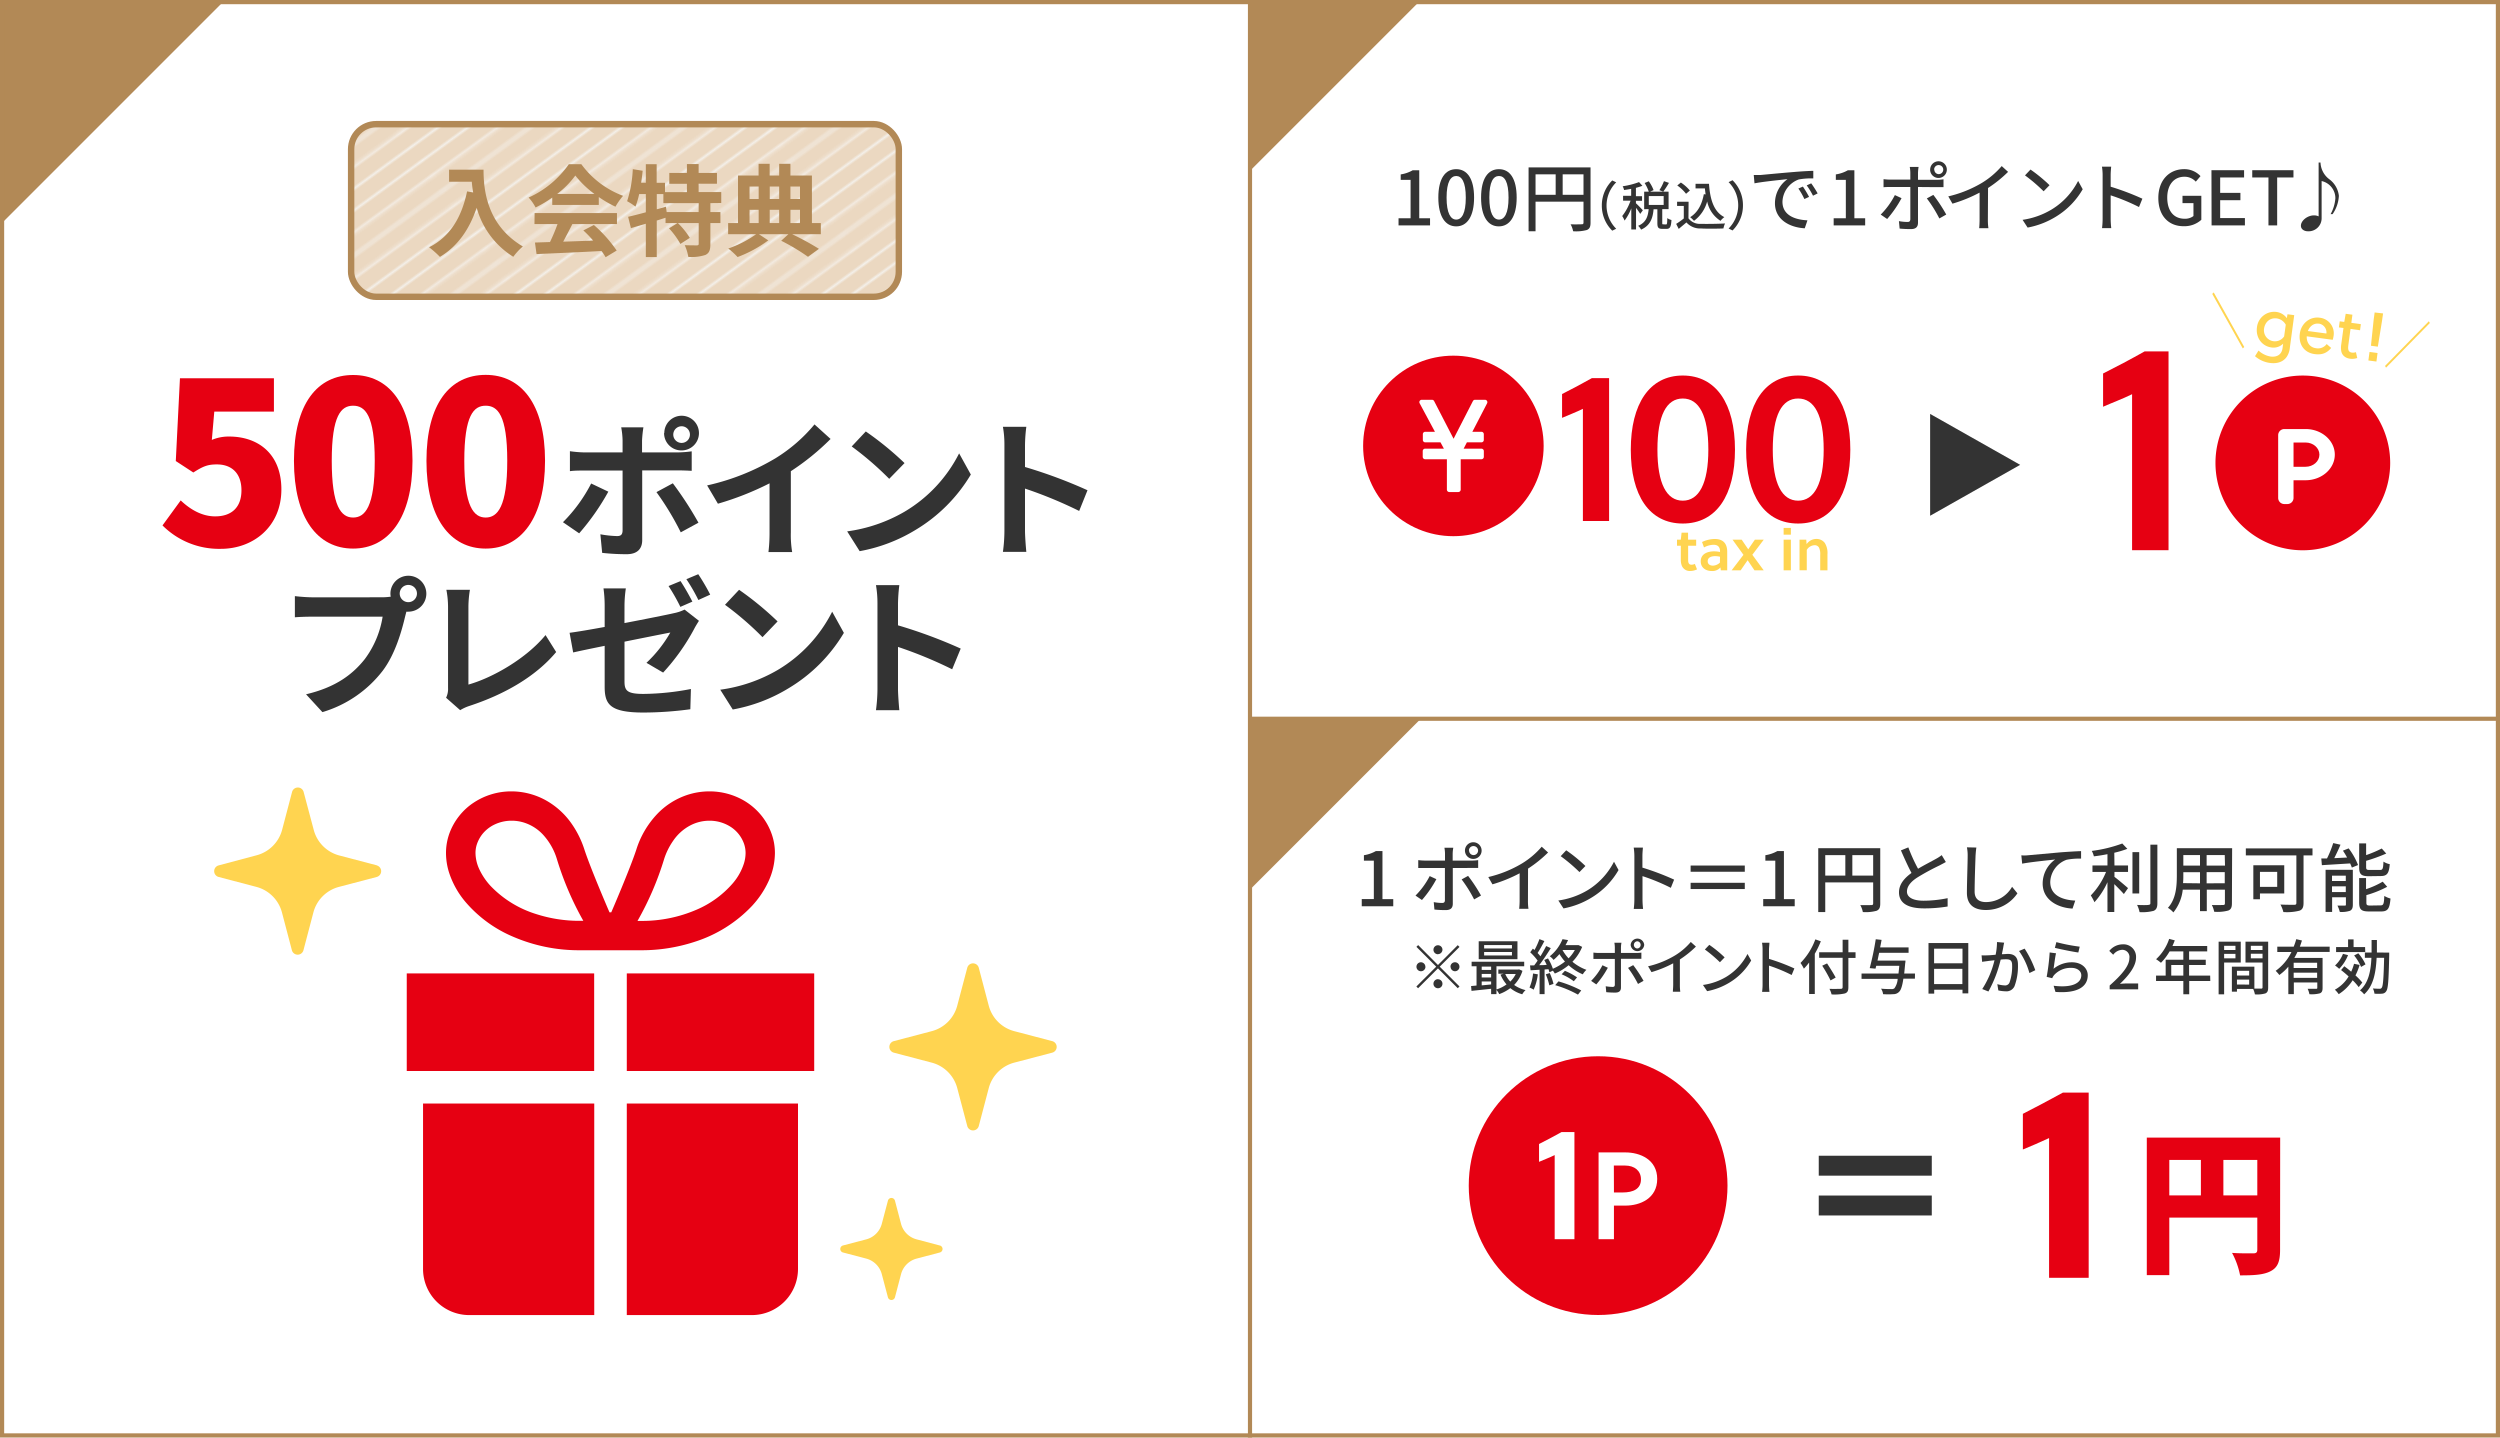 <svg xmlns="http://www.w3.org/2000/svg" xmlns:xlink="http://www.w3.org/1999/xlink" width="600" height="345" viewBox="0 0 600 345"><defs><style>.cls-1,.cls-12,.cls-2,.cls-9{fill:none;}.cls-2{stroke:#f7f8f8;stroke-width:0.72px;}.cls-3{fill:#e60012;}.cls-14,.cls-4{fill:#fff;}.cls-5{fill:#ffd450;}.cls-6{fill:#333;}.cls-7{isolation:isolate;}.cls-8{fill:#b28956;}.cls-12,.cls-9{stroke:#b28956;stroke-miterlimit:10;}.cls-10{fill:#ebd8c1;}.cls-11{fill:url(#_10_lpi_10_);}.cls-12{stroke-width:1.54px;}.cls-13{clip-path:url(#clip-path);}.cls-14{opacity:0.57;mix-blend-mode:overlay;}</style><pattern id="_10_lpi_10_" data-name="10 lpi 10 %" width="72" height="72" patternTransform="matrix(0.81, -0.59, 0.35, 0.49, -8.76, 8.87)" patternUnits="userSpaceOnUse" viewBox="0 0 72 72"><rect class="cls-1" width="72" height="72"/><line class="cls-2" x1="71.75" y1="68.4" x2="144.25" y2="68.4"/><line class="cls-2" x1="71.75" y1="54" x2="144.25" y2="54"/><line class="cls-2" x1="71.75" y1="39.6" x2="144.25" y2="39.6"/><line class="cls-2" x1="71.75" y1="25.2" x2="144.25" y2="25.2"/><line class="cls-2" x1="71.75" y1="10.8" x2="144.25" y2="10.8"/><line class="cls-2" x1="71.75" y1="61.2" x2="144.25" y2="61.2"/><line class="cls-2" x1="71.75" y1="46.8" x2="144.25" y2="46.8"/><line class="cls-2" x1="71.75" y1="32.4" x2="144.25" y2="32.4"/><line class="cls-2" x1="71.75" y1="18" x2="144.25" y2="18"/><line class="cls-2" x1="71.75" y1="3.6" x2="144.25" y2="3.6"/><line class="cls-2" x1="-0.25" y1="68.4" x2="72.25" y2="68.4"/><line class="cls-2" x1="-0.25" y1="54" x2="72.25" y2="54"/><line class="cls-2" x1="-0.25" y1="39.6" x2="72.25" y2="39.6"/><line class="cls-2" x1="-0.25" y1="25.2" x2="72.25" y2="25.2"/><line class="cls-2" x1="-0.25" y1="10.8" x2="72.25" y2="10.8"/><line class="cls-2" x1="-0.25" y1="61.2" x2="72.25" y2="61.2"/><line class="cls-2" x1="-0.25" y1="46.8" x2="72.25" y2="46.8"/><line class="cls-2" x1="-0.25" y1="32.4" x2="72.25" y2="32.4"/><line class="cls-2" x1="-0.25" y1="18" x2="72.25" y2="18"/><line class="cls-2" x1="-0.25" y1="3.6" x2="72.25" y2="3.6"/><line class="cls-2" x1="-72.25" y1="68.4" x2="0.25" y2="68.4"/><line class="cls-2" x1="-72.25" y1="54" x2="0.25" y2="54"/><line class="cls-2" x1="-72.25" y1="39.6" x2="0.25" y2="39.6"/><line class="cls-2" x1="-72.25" y1="25.2" x2="0.25" y2="25.2"/><line class="cls-2" x1="-72.25" y1="10.8" x2="0.25" y2="10.8"/><line class="cls-2" x1="-72.25" y1="61.2" x2="0.25" y2="61.2"/><line class="cls-2" x1="-72.25" y1="46.8" x2="0.25" y2="46.8"/><line class="cls-2" x1="-72.25" y1="32.4" x2="0.25" y2="32.4"/><line class="cls-2" x1="-72.25" y1="18" x2="0.25" y2="18"/><line class="cls-2" x1="-72.25" y1="3.6" x2="0.25" y2="3.6"/></pattern><clipPath id="clip-path"><rect class="cls-1" y="390" width="460" height="220"/></clipPath><symbol id="新規シンボル" data-name="新規シンボル" viewBox="0 0 46.17 46.17"><path class="cls-5" d="M44.94,21.49,34.48,18.74a9.9,9.9,0,0,1-7-7L24.68,1.23a1.65,1.65,0,0,0-3.19,0L18.74,11.69a9.9,9.9,0,0,1-7,7L1.23,21.49a1.65,1.65,0,0,0,0,3.19l10.46,2.75a9.9,9.9,0,0,1,7,7l2.75,10.46a1.65,1.65,0,0,0,3.19,0l2.75-10.46a9.9,9.9,0,0,1,7-7l10.46-2.75a1.65,1.65,0,0,0,0-3.19Z"/></symbol><symbol id="_100" data-name="\100" viewBox="0 0 201.6 89.11"><path class="cls-3" d="M90.94,68.4V22c-2.67,1.33-6.22,2.67-8.62,3.73V15.87C86.05,14,90.58,11.6,94.67,9.29h7.11V68.4Z"/><path class="cls-3" d="M153.87,38.89c0,18.93-7.73,30.57-21.6,30.57s-21.51-11.64-21.51-30.57,7.73-30.67,21.51-30.67S153.87,19.87,153.87,38.89Zm-32.09,0C121.78,53,125.6,60,132.27,60s10.58-7,10.58-21.15S139,17.73,132.27,17.73,121.78,24.67,121.78,38.89Z"/><path class="cls-3" d="M201.6,38.89c0,18.93-7.73,30.57-21.6,30.57s-21.51-11.64-21.51-30.57S166.23,8.22,180,8.22,201.6,19.87,201.6,38.89Zm-32.09,0C169.51,53,173.34,60,180,60s10.58-7,10.58-21.15S186.76,17.73,180,17.73,169.51,24.67,169.51,38.89Z"/><circle class="cls-3" cx="37.35" cy="37.35" r="37.35"/><path class="cls-4" d="M35.66,56.43a1,1,0,0,1-.71-.3,1,1,0,0,1-.29-.71l0-12.56h-9a1,1,0,0,1-1-1V39.48a1,1,0,0,1,1-1h7.76l-1.41-2.61H25.71a1,1,0,0,1-1-1V32.49a1,1,0,0,1,1-1h4L23.4,19.73a1,1,0,0,1,0-1,1,1,0,0,1,.86-.48h4.23a1,1,0,0,1,.89.54l8.05,15.59,8-15.59a1,1,0,0,1,.89-.54h4.09a1,1,0,0,1,.89,1.46L45.2,31.49h3.74a1,1,0,0,1,1,1v2.38a1,1,0,0,1-1,1h-6l-1.35,2.61h7.36a1,1,0,0,1,1,1v2.38a1,1,0,0,1-1,1H40.38l0,12.56a1,1,0,0,1-.29.71,1,1,0,0,1-.71.3Z"/><path class="cls-5" d="M134.49,78.64v5.25c0,.37,0,.67,0,1.06.1,1,.44,1.55,1.38,1.55a2.9,2.9,0,0,0,1.4-.34l.89,2.26a6,6,0,0,1-2.76.67,3.53,3.53,0,0,1-3.62-2.42,6.87,6.87,0,0,1-.32-2.34V78.64h-1.58V76.13h1.58l.32-2.9h2.68v2.9h3.35v2.51Z"/><path class="cls-5" d="M148,88.82l-.15-1.19a4.38,4.38,0,0,1-3.6,1.48c-2.36,0-4.55-1.3-4.55-4,0-3.16,2.9-4.14,5.59-4.14a11.46,11.46,0,0,1,2.39.27V81c0-1.72-.77-2.75-2.71-2.75a8.87,8.87,0,0,0-3.92,1.1l-.81-2.24a12.46,12.46,0,0,1,5.27-1.25c3.59,0,5.15,2,5.15,5.32v7.66Zm-.32-5.62a9,9,0,0,0-2-.25c-1.4,0-3.1.45-3.1,2.1,0,1.28,1,1.84,2.17,1.84a4.41,4.41,0,0,0,2.88-1.25Z"/><path class="cls-5" d="M161.05,82.39l4.7,6.43h-3.82l-2.83-4.19-2.88,4.19h-3.74l4.9-6.41-4.53-6.28h3.79l2.71,4,2.76-4h3.67Z"/><path class="cls-5" d="M174,74.06V71.28h3v2.78Zm0,14.76V76.13h3V88.82Z"/><path class="cls-5" d="M183.36,76.13l.15,1.87a4.87,4.87,0,0,1,4-2.16,4.26,4.26,0,0,1,3.5,1.62,7.78,7.78,0,0,1,1.13,4.76v6.6h-3V82.44a6.27,6.27,0,0,0-.49-3,2,2,0,0,0-1.92-1,3.9,3.9,0,0,0-3.15,1.94v8.43h-3V76.13Z"/></symbol><symbol id="_1P-get" data-name="1P-get" viewBox="0 0 186.73 147.34"><path class="cls-3" d="M115.71,85.77h-6.88V99.63h6.88c4.36,0,7.91-3.11,7.91-6.93S120.07,85.77,115.71,85.77Z"/><path class="cls-3" d="M114.15,47.51a49.92,49.92,0,1,0,49.91,49.91A49.92,49.92,0,0,0,114.15,47.51Zm1.56,59.82h-6.88v10.09a3.51,3.51,0,0,1-3.51,3.51h-1.76a3.51,3.51,0,0,1-3.51-3.51V81.58a3.51,3.51,0,0,1,3.51-3.51h12.15c9.21,0,16.7,6.57,16.7,14.63S124.92,107.33,115.71,107.33Z"/><path class="cls-3" d="M16.57,147.31V58.16c-5.13,2.56-12,5.12-16.57,7.17v-19c7.17-3.58,15.88-8.19,23.74-12.63H37.4V147.31Z"/><path class="cls-5" d="M79.83,32,62.38.85,63.22,0,80.66,31.17Z"/><path class="cls-5" d="M96.3,31.47c-5.61-.75-9.15-5.7-8.37-11.51a9.92,9.92,0,0,1,11.17-8.8A8.76,8.76,0,0,1,105,14.71l.38-2.23,3.84.51-2.52,18.8a11.17,11.17,0,0,1-1.8,5.08c-2.21,3.09-5.84,3.93-9.53,3.43a16.11,16.11,0,0,1-8.55-3.86l2-3.21a13.46,13.46,0,0,0,6.9,3.41c3.25.43,6.29-.8,6.83-4.8l.34-2.55A7.82,7.82,0,0,1,96.3,31.47Zm8.09-13a7,7,0,0,0-5.11-3.61C95,14.32,92.48,17.34,92,20.6a6.3,6.3,0,0,0,11.46,4.53Z"/><path class="cls-5" d="M121.58,31.87a6.13,6.13,0,0,0,6.19-2.37l2.57,2.22c-2.47,3-5.34,4.08-9.42,3.53-6.24-.83-9.28-5.83-8.5-11.68s5.72-9.86,11.29-9.12a9,9,0,0,1,8,10.46,13.91,13.91,0,0,1-.49,2.17l-14.84-2C116.21,28.39,118,31.39,121.58,31.87Zm1.76-14c-3.07-.41-5.24,1.5-6.32,4.19l10.6,1.42A5.08,5.08,0,0,0,123.34,17.84Z"/><path class="cls-5" d="M141.39,20.86l-1.16,8.63c-.07.51-.13,1-.17,1.58-.13,1.9.35,3.08,2.11,3.32a5.06,5.06,0,0,0,2.31-.25l.75,3.34a8.86,8.86,0,0,1-4.08.41c-2.87-.39-4.5-2-5-4.11a11.31,11.31,0,0,1-.06-4l1.27-9.46L134.76,20l.47-3.49,2.59.35.82-4.65,3.84.52-.62,4.67,5.45.73-.47,3.49Z"/><path class="cls-5" d="M151.6,38.89l.65-4.87,4.59.62-.65,4.86Zm7.75-22.37L157,31l-3.93-.53,1.51-14.54.6-4.47L160,12Z"/><path class="cls-5" d="M186.15,16.48l.58,1L161.69,43l-.58-1Z"/></symbol><symbol id="_" data-name="▶" viewBox="0 0 44.1 50.92"><polygon class="cls-6" points="44.1 25.46 0 0 0 50.92 44.1 25.46"/></symbol><symbol id="_1P" data-name="1P" viewBox="0 0 115 115"><circle class="cls-3" cx="57.5" cy="57.5" r="57.5"/><path class="cls-4" d="M38.19,81.31V43.93c-2.15,1.07-5,2.14-6.95,3V39c3-1.5,6.66-3.44,10-5.3h5.73V81.31Z"/><path class="cls-4" d="M69.65,42.74c6.45,0,14.11,3.14,14.11,11.8s-7.6,11.84-14.11,11.84H64.53V81.31H57.7V42.74Zm-5.12,17.8h3.86c4.68,0,8.15-1.54,8.15-5.84,0-3.8-2.86-6.12-7.05-6.12h-5Z"/></symbol><symbol id="_3" data-name="＝" viewBox="0 0 36.66 18.85"><path class="cls-6" d="M36.66,0V6.28H0V0ZM0,12.57H36.66v6.28H0Z"/></symbol><symbol id="_1円" data-name="1円" viewBox="0 0 102.88 74.06"><path class="cls-3" d="M10.48,74.06V18.18C7.14,19.74,3,21.53,0,22.75V8.48C4.8,6,10.6,3,16,0H26.32V74.06Z"/><path class="cls-3" d="M102.88,62.93c0,4.59-.93,7-3.78,8.49S92.41,73.1,86.89,73.1a31.74,31.74,0,0,0-3.22-9c3.22.25,7.31.19,8.49.19s1.61-.38,1.61-1.49V50H58.57V73h-9V18h53.35ZM58.57,41.12H71.21V26.93H58.57Zm35.2,0V26.93H80.2V41.12Z"/></symbol></defs><g class="cls-7"><g id="メルマガ"><rect class="cls-4" width="300" height="345"/><rect class="cls-4" x="300" width="300" height="172.5"/><polyline class="cls-8" points="300 41 300 0 341 0"/><polyline class="cls-8" points="0 54 0 0 54 0"/><rect class="cls-4" x="300" y="172.5" width="300" height="172.5"/><polyline class="cls-8" points="300 213.5 300 172.5 341 172.5"/><path class="cls-3" d="M166.58,226.08a32.42,32.42,0,0,0,13.91-8.67,22.42,22.42,0,0,0,4-6,16.44,16.44,0,0,0,1.49-6.67,13.62,13.62,0,0,0-.75-4.5,14.93,14.93,0,0,0-2.4-4.39,15.34,15.34,0,0,0-5.63-4.41,16.51,16.51,0,0,0-6.94-1.51,17.09,17.09,0,0,0-5.31.85,17.67,17.67,0,0,0-7.25,4.61,22,22,0,0,0-5,8.57c-1.48,4.52-5.89,14.78-6,15h-.42c-.12-.26-4.54-10.52-6-15a23.23,23.23,0,0,0-3-6.14,18.48,18.48,0,0,0-6.66-5.95,17.09,17.09,0,0,0-7.88-1.94,16.32,16.32,0,0,0-9,2.67,14.78,14.78,0,0,0-3.55,3.25,15,15,0,0,0-2.41,4.39,13.87,13.87,0,0,0-.74,4.5,15.74,15.74,0,0,0,.68,4.5,20.84,20.84,0,0,0,4,7.23A30.75,30.75,0,0,0,123,224.75a39.89,39.89,0,0,0,16.21,3.31c3.43,0,7.19,0,7.32,0s3.89,0,7.33,0A40.81,40.81,0,0,0,166.58,226.08Zm-5.05-24.25a11.37,11.37,0,0,1,4.12-3.72,9.92,9.92,0,0,1,4.62-1.14,9.35,9.35,0,0,1,5.13,1.5,8,8,0,0,1,3.18,4.07,6.9,6.9,0,0,1,.36,2.2,8.67,8.67,0,0,1-.39,2.47,13.65,13.65,0,0,1-2.67,4.77,23.87,23.87,0,0,1-8.69,6.34,32.93,32.93,0,0,1-13.35,2.7H153a72.74,72.74,0,0,0,6.4-14.88A16.25,16.25,0,0,1,161.53,201.83ZM115,208.55a9.51,9.51,0,0,1-.88-3.81,6.63,6.63,0,0,1,.36-2.2h0a8.18,8.18,0,0,1,1.27-2.33,8.34,8.34,0,0,1,3.06-2.38,9.45,9.45,0,0,1,4-.86,9.81,9.81,0,0,1,3.1.5,10.59,10.59,0,0,1,4.36,2.79,15.09,15.09,0,0,1,3.37,5.87A73.4,73.4,0,0,0,140,221h-.79a33.7,33.7,0,0,1-10.55-1.63,25.59,25.59,0,0,1-10.9-6.72A15.68,15.68,0,0,1,115,208.55Z"/><polygon class="cls-3" points="150.43 233.62 150.43 257.04 195.41 257.04 195.41 256.69 195.41 249 195.41 233.62 150.43 233.62"/><polygon class="cls-3" points="97.62 249 97.62 256.69 97.62 257.04 142.6 257.04 142.6 233.62 97.62 233.62 97.62 249"/><path class="cls-3" d="M150.43,315.62h30a11.08,11.08,0,0,0,11.09-11.07v-39.7H150.43Z"/><path class="cls-3" d="M101.53,304.55a11.08,11.08,0,0,0,11.09,11.07h30V264.85H101.53Z"/><path class="cls-5" d="M252.53,249.87l-9.1-2.39a8.59,8.59,0,0,1-6.13-6.12l-2.39-9.08a1.43,1.43,0,0,0-2.77,0l-2.4,9.08a8.59,8.59,0,0,1-6.13,6.12l-9.09,2.39a1.43,1.43,0,0,0,0,2.77l9.09,2.39a8.59,8.59,0,0,1,6.13,6.12l2.4,9.08a1.43,1.43,0,0,0,2.77,0l2.39-9.08a8.59,8.59,0,0,1,6.13-6.12l9.1-2.39a1.43,1.43,0,0,0,0-2.77Z"/><use width="46.17" height="46.17" transform="translate(51.4 189) scale(0.87 0.87)" xlink:href="#新規シンボル"/><path class="cls-5" d="M225.51,298.91,220,297.45a5.24,5.24,0,0,1-3.75-3.73l-1.46-5.55a.88.88,0,0,0-.85-.66.87.87,0,0,0-.84.66l-1.47,5.55a5.25,5.25,0,0,1-3.74,3.73l-5.56,1.46a.87.87,0,0,0,0,1.69l5.56,1.46a5.24,5.24,0,0,1,3.74,3.74l1.47,5.55a.87.87,0,0,0,.84.65.88.88,0,0,0,.85-.65l1.46-5.55a5.24,5.24,0,0,1,3.75-3.74l5.55-1.46a.87.87,0,0,0,0-1.69Z"/><use width="201.6" height="89.11" transform="translate(327.15 85.36) scale(0.58 0.58)" xlink:href="#_100"/><use width="186.73" height="147.34" transform="translate(504.74 70.18) scale(0.42 0.42)" xlink:href="#_1P-get"/><use width="44.1" height="50.92" transform="translate(463.23 99.34) scale(0.49 0.48)" xlink:href="#_"/><use width="115" height="115" transform="translate(352.5 253.5) scale(0.54)" xlink:href="#_1P"/><use width="36.66" height="18.85" transform="translate(436.5 277.38) scale(0.74 0.76)" xlink:href="#_3"/><use width="102.88" height="74.06" transform="translate(485.49 262.23) scale(0.6 0.6)" xlink:href="#_1円"/><line class="cls-9" x1="300" x2="300" y2="345"/><line class="cls-9" x1="600" y1="172.5" x2="300" y2="172.5"/><rect class="cls-10" x="84.27" y="29.8" width="131.45" height="41.43" rx="6"/><rect class="cls-11" x="84.27" y="29.8" width="131.45" height="41.43" rx="6"/><rect class="cls-12" x="84.27" y="29.8" width="131.45" height="41.43" rx="6"/><path class="cls-8" d="M116.05,40.72c0,4.52.64,13.24,9.44,18.43a14.79,14.79,0,0,0-2.3,2.48,20.19,20.19,0,0,1-8.79-11.78c-1.79,5.35-4.66,9.32-8.82,11.8a23.82,23.82,0,0,0-2.6-2.31c5-2.51,7.81-7.12,9.12-13.41l1.46.26a25.33,25.33,0,0,1-.33-2.58h-5.45V40.72Z"/><path class="cls-8" d="M132.54,47.41a27.49,27.49,0,0,1-4,2.39,10.88,10.88,0,0,0-1.67-2.39,23.56,23.56,0,0,0,9.65-8h3A21.87,21.87,0,0,0,149.55,47a14.87,14.87,0,0,0-1.84,2.61,28.53,28.53,0,0,1-4-2.32v1.89H132.54Zm-4.23,3.73h19.76v2.63h-10.7c-.7,1.41-1.49,2.89-2.2,4.23,2.29-.07,4.75-.17,7.19-.26A27.25,27.25,0,0,0,140,55.3L142.53,54A32.22,32.22,0,0,1,148,60.13l-2.65,1.6a13.1,13.1,0,0,0-1-1.49c-5.61.32-11.52.55-15.58.74l-.38-2.77,3.61-.12a45.72,45.72,0,0,0,1.81-4.32h-5.54Zm14.36-4.59a23.17,23.17,0,0,1-4.59-4.42,21.35,21.35,0,0,1-4.37,4.42Z"/><path class="cls-8" d="M170.49,48.75V50.9h2.41v2.63h-2.41v5c0,1.44-.24,2.2-1.2,2.66a10.8,10.8,0,0,1-4.1.47,10.64,10.64,0,0,0-.86-2.82c1.19.05,2.48.05,2.86.05s.5-.09.5-.4V53.53h-5a19.07,19.07,0,0,1,2.87,3.56l-2.27,1.46a18.87,18.87,0,0,0-2.73-3.75l2.06-1.27h-2.89V52.26c-.7.22-1.41.46-2.11.67V61.7H155v-8l-3.58,1.05-.67-2.72c1.17-.26,2.65-.65,4.25-1.08V46.58h-1.6a19,19,0,0,1-.89,3,15.26,15.26,0,0,0-2-1.29,29.41,29.41,0,0,0,1.36-7.69l2.37.38c-.1,1-.22,1.91-.36,2.87H155V39.41h2.6v4.47h2v2.24h5.26v-2h-4.23V41.51h4.23V39.38h2.81v2.13h4.4v2.58h-4.4v2h5.43v2.63Zm-2.8,0h-8.48V46.58h-1.58v3.65l2.2-.62L160,50.9h7.67Z"/><path class="cls-8" d="M197,56.21h-6.88a65.14,65.14,0,0,1,6.42,3.51l-2.62,1.91a49.46,49.46,0,0,0-6.43-3.85l1.72-1.57h-7.07l2.24,1.48a29.86,29.86,0,0,1-7.36,4,18.43,18.43,0,0,0-2.24-2.05,26.19,26.19,0,0,0,6.71-3.44h-6.74V53.53h2.37V42.13h4.94V39.31h2.66v2.82H187V39.31h2.7v2.82h5.16v11.4H197ZM179.89,44.76v3h2.19v-3Zm0,8.77h2.19V50.35h-2.19Zm4.85-8.77v3H187v-3ZM187,50.35h-2.27v3.18H187Zm2.7-5.59v3H192v-3Zm0,8.77H192V50.35h-2.29Z"/><path class="cls-3" d="M39,126.1l4.37-6c2.27,2.16,5.08,3.83,8.27,3.83,3.88,0,6.31-2.1,6.31-6.26s-2.43-6.21-5.88-6.21c-2.22,0-3.3.43-5.67,1.94l-4.21-2.75,1-19.87H65.74v8H51.43l-.59,6.8a10.28,10.28,0,0,1,4.16-.81c6.8,0,12.53,4,12.53,12.69,0,9-6.81,14.26-14.53,14.26A19.15,19.15,0,0,1,39,126.1Z"/><path class="cls-3" d="M70.55,110.6C70.55,96.78,76.27,90,84.75,90S99,96.88,99,110.6s-5.78,21.06-14.26,21.06S70.55,124.42,70.55,110.6Zm19.39,0c0-11-2.33-13.23-5.19-13.23s-5.13,2.27-5.13,13.23,2.27,13.61,5.13,13.61S89.94,121.62,89.94,110.6Z"/><path class="cls-3" d="M102.35,110.6c0-13.82,5.73-20.63,14.21-20.63s14.25,6.91,14.25,20.63-5.77,21.06-14.25,21.06S102.35,124.42,102.35,110.6Zm19.39,0c0-11-2.32-13.23-5.18-13.23s-5.13,2.27-5.13,13.23,2.27,13.61,5.13,13.61S121.74,121.62,121.74,110.6Z"/><path class="cls-6" d="M146,118A56.78,56.78,0,0,1,139,128l-3.89-2.67a37,37,0,0,0,6.77-9.29Zm8.13-5.11v16.74c0,2.09-1.18,3.38-3.74,3.38a53.58,53.58,0,0,1-5.87-.32l-.43-4.46a25.81,25.81,0,0,0,4,.43c.93,0,1.29-.36,1.33-1.3,0-1.33,0-12.74,0-14.43v0h-9.15c-1.08,0-2.48,0-3.49.15v-4.79a28.81,28.81,0,0,0,3.49.29h9.15v-2.88a19.18,19.18,0,0,0-.33-3.14h5.33a29.88,29.88,0,0,0-.33,3.14v2.88h8.39a27,27,0,0,0,3.53-.26V113c-1.12-.07-2.52-.11-3.49-.11Zm7.35,3.1a84.73,84.73,0,0,1,6.15,9.46l-4.25,2.31a67.45,67.45,0,0,0-5.83-9.65Zm-2.05-12.06a4.16,4.16,0,1,1,4.17,4.17A4.14,4.14,0,0,1,159.38,103.91Zm2.19,0a2,2,0,1,0,3.93,0,2,2,0,0,0-3.93,0Z"/><path class="cls-6" d="M189.8,127.77a25,25,0,0,0,.32,4.72h-5.69a38.87,38.87,0,0,0,.26-4.72V116a70.37,70.37,0,0,1-12.39,4.89l-2.59-4.39A55.45,55.45,0,0,0,186.09,110a38.09,38.09,0,0,0,9.39-8.14l3.86,3.49a58.74,58.74,0,0,1-9.54,7.74Z"/><path class="cls-6" d="M217.09,122.81a34.17,34.17,0,0,0,13.1-14l2.81,5.08a38.35,38.35,0,0,1-13.32,13.32,39,39,0,0,1-13.36,5.07l-3-4.75A37.25,37.25,0,0,0,217.09,122.81Zm0-11.67-3.68,3.78a75.17,75.17,0,0,0-9-7.77l3.38-3.6A75.54,75.54,0,0,1,217.09,111.14Z"/><path class="cls-6" d="M259,122.63a103.36,103.36,0,0,0-13-5.37v10.19c0,1,.17,3.56.32,5H240.7a37.72,37.72,0,0,0,.36-5V106.79a24.36,24.36,0,0,0-.36-4.36h5.62a37.91,37.91,0,0,0-.32,4.36v5.29a116.94,116.94,0,0,1,15,5.58Z"/><path class="cls-6" d="M91.72,143.35a15.87,15.87,0,0,0,2.06-.15,3.52,3.52,0,0,1-.08-.68A4.31,4.31,0,1,1,98,146.8a2.53,2.53,0,0,1-.47,0l-.28,1.08c-.83,3.53-2.38,9.1-5.4,13.1a28.48,28.48,0,0,1-14.47,9.93l-3.93-4.28c7.17-1.69,11.2-4.79,14.11-8.46A23,23,0,0,0,91.83,148H75.06c-1.66,0-3.35.07-4.29.15v-5.08a41.33,41.33,0,0,0,4.29.29Zm8.35-.83a2.07,2.07,0,1,0-2,2A2.08,2.08,0,0,0,100.07,142.52Z"/><path class="cls-6" d="M107.06,167.46a4.71,4.71,0,0,0,.47-2.33V145.62a21.9,21.9,0,0,0-.4-4.07h5.65a26.2,26.2,0,0,0-.36,4.07V164.3c5.87-1.66,13.9-6.27,18.51-11.88l2.55,4.07c-4.93,5.9-12.42,10.18-20.88,12.95a10.5,10.5,0,0,0-2.16,1Z"/><path class="cls-6" d="M149.87,149.54c5.21-1,10.25-2,11.87-2.38a10.44,10.44,0,0,0,2.56-.86l3.45,2.7c-.32.5-.82,1.29-1.15,1.94a50.5,50.5,0,0,1-7.45,10.48l-4-2.34a31.16,31.16,0,0,0,5.73-7.27c-1.12.21-6,1.18-11,2.19v9.54c0,2.23.64,3,4.57,3a62.43,62.43,0,0,0,11.37-1.18l-.14,4.86a85.17,85.17,0,0,1-11.2.79c-8.17,0-9.36-2-9.36-6.23V155c-3.2.65-6,1.23-7.56,1.59l-.86-4.72c1.69-.21,4.86-.75,8.42-1.4v-5.11a30.27,30.27,0,0,0-.28-4.14h5.36a29.74,29.74,0,0,0-.32,4.14Zm13.42-3.89a45.84,45.84,0,0,0-2.84-5l2.88-1.19a56.63,56.63,0,0,1,2.84,4.93Zm4.32-1.65a42.86,42.86,0,0,0-2.88-5l2.85-1.19a48.73,48.73,0,0,1,2.87,4.9Z"/><path class="cls-6" d="M186.62,160.81a34.11,34.11,0,0,0,13.1-14l2.81,5.08a38.26,38.26,0,0,1-13.32,13.32,39,39,0,0,1-13.35,5.07l-3-4.75A37.19,37.19,0,0,0,186.62,160.81Zm0-11.67L183,152.92a74.51,74.51,0,0,0-9-7.77l3.38-3.6A75.54,75.54,0,0,1,186.62,149.14Z"/><path class="cls-6" d="M228.52,160.63a102.14,102.14,0,0,0-13-5.37v10.19c0,1,.18,3.56.32,5h-5.61a39.49,39.49,0,0,0,.36-5V144.79a25.32,25.32,0,0,0-.36-4.36h5.61a40.3,40.3,0,0,0-.32,4.36v5.29a117.69,117.69,0,0,1,15.05,5.58Z"/><path class="cls-6" d="M326.82,215.78h2.9v-9.22h-2.38v-1.31a8.47,8.47,0,0,0,2.88-1h1.57v11.54h2.59v1.71h-7.56Z"/><path class="cls-6" d="M344.73,211a26.6,26.6,0,0,1-3.46,5l-1.55-1.06a18.81,18.81,0,0,0,3.41-4.68Zm3.94-2.68v8.57c0,1-.5,1.53-1.67,1.53a24.43,24.43,0,0,1-2.74-.13l-.16-1.78a11.64,11.64,0,0,0,2,.2c.47,0,.67-.18.68-.67v-7.72H342c-.56,0-1.14,0-1.62,0v-1.89a13.4,13.4,0,0,0,1.6.11h4.82v-1.67a8.09,8.09,0,0,0-.14-1.41h2.13a8.85,8.85,0,0,0-.15,1.43v1.65h4.52a10.67,10.67,0,0,0,1.6-.11v1.88c-.52,0-1.13,0-1.58,0Zm3.67,1.89a37.62,37.62,0,0,1,3.1,4.72l-1.65.93a31.89,31.89,0,0,0-3-4.8Zm-.75-6.07a2,2,0,1,1,2,2A2,2,0,0,1,351.59,204.09Zm1,0a1.06,1.06,0,0,0,1.07,1.08,1.08,1.08,0,0,0,1.08-1.08,1.09,1.09,0,0,0-1.08-1.08A1.07,1.07,0,0,0,352.54,204.09Z"/><path class="cls-6" d="M366.71,216a13.53,13.53,0,0,0,.12,2.12H364.6a19,19,0,0,0,.11-2.12v-6.41a34.47,34.47,0,0,1-6.52,2.65l-1-1.75a28.12,28.12,0,0,0,8.12-3.28,19.71,19.71,0,0,0,4.7-4l1.53,1.39a30.32,30.32,0,0,1-4.81,3.87Z"/><path class="cls-6" d="M381.11,213.6a17.11,17.11,0,0,0,6.25-6.79l1.09,2a18.45,18.45,0,0,1-6.32,6.52,19.8,19.8,0,0,1-6.89,2.69L374,216.12A18.76,18.76,0,0,0,381.11,213.6Zm-.61-5.76-1.43,1.46a40.14,40.14,0,0,0-4.5-3.82l1.32-1.41A36.35,36.35,0,0,1,380.5,207.84Z"/><path class="cls-6" d="M401,213.08a47.82,47.82,0,0,0-6.8-2.81v5.56a21.15,21.15,0,0,0,.14,2.31H392.1a18.94,18.94,0,0,0,.15-2.31v-10.4a14.08,14.08,0,0,0-.16-2h2.21c-.05.59-.12,1.39-.12,2v2.8a62.75,62.75,0,0,1,7.61,2.88Z"/><path class="cls-6" d="M418.75,207.73v1.49h-13v-1.49Zm-13,4.14h13v1.5h-13Z"/><path class="cls-6" d="M423.17,215.78h2.9v-9.22h-2.38v-1.31a8.31,8.31,0,0,0,2.88-1h1.57v11.54h2.59v1.71h-7.56Z"/><path class="cls-6" d="M451.26,216.82c0,1-.22,1.48-.89,1.77a9.83,9.83,0,0,1-3.29.3,5.54,5.54,0,0,0-.61-1.67c1.15.05,2.3,0,2.64,0s.45-.11.45-.44v-5h-11.5v7.11h-1.68V203.57h14.88Zm-13.2-6.68h4.82v-4.91h-4.82Zm11.5,0v-4.91h-5v4.91Z"/><path class="cls-6" d="M467,206.88c-.45.27-1,.54-1.53.83a55.74,55.74,0,0,0-5.22,2.83c-1.59,1-2.58,2.14-2.58,3.44s1.31,2.19,4,2.19a29.17,29.17,0,0,0,5.76-.61l0,2a33.54,33.54,0,0,1-5.67.45c-3.44,0-6-1-6-3.85,0-1.89,1.21-3.35,3-4.65-.81-1.51-1.71-3.51-2.54-5.42l1.78-.72a41.17,41.17,0,0,0,2.33,5.13c1.56-.93,3.33-1.82,4.24-2.34a9.48,9.48,0,0,0,1.44-.93Z"/><path class="cls-6" d="M474.33,203.41c-.11.65-.16,1.4-.2,2-.07,2-.22,6.09-.22,8.57,0,1.88,1.19,2.52,2.72,2.52a7.26,7.26,0,0,0,6.27-3.67l1.28,1.57a9.1,9.1,0,0,1-7.58,4c-2.72,0-4.54-1.18-4.54-4.13,0-2.54.18-7.13.18-8.86a9.9,9.9,0,0,0-.18-2.05Z"/><path class="cls-6" d="M486.78,205.26l7.76-.7c1.91-.14,3.7-.25,4.92-.29v1.8a15.91,15.91,0,0,0-3.46.27,5.88,5.88,0,0,0-3.94,5.35c0,3.24,3,4.32,6,4.45l-.65,1.92c-3.49-.17-7.17-2.05-7.17-6a7.09,7.09,0,0,1,3-5.78c-1.57.18-5.94.61-7.92,1l-.2-2C485.83,205.34,486.44,205.3,486.78,205.26Z"/><path class="cls-6" d="M507.47,207.71h3.26v1.55h-3.26v1.19c.88.65,2.77,2.27,3.26,2.7l-1,1.42c-.5-.57-1.46-1.56-2.3-2.38v6.69h-1.64v-7.15a18.45,18.45,0,0,1-3.12,4.8,11.56,11.56,0,0,0-.88-1.62,17.69,17.69,0,0,0,3.66-5.65h-3.26v-1.55h3.6V205c-1.1.22-2.22.4-3.26.52a5.29,5.29,0,0,0-.5-1.3,33,33,0,0,0,7.32-1.78l1.21,1.28a22.49,22.49,0,0,1-3.13.94Zm5.94,6.72h-1.62v-9.91h1.62Zm4.36-11.71v14.07c0,1-.26,1.53-.89,1.81a10.61,10.61,0,0,1-3.38.31,7.28,7.28,0,0,0-.6-1.73c1.23.06,2.36.06,2.72,0s.47-.11.47-.43V202.72Z"/><path class="cls-6" d="M535.66,216.8c0,1-.24,1.48-.88,1.73a9.82,9.82,0,0,1-3.37.29,6.63,6.63,0,0,0-.56-1.62c1.15.05,2.34,0,2.68,0s.45-.11.45-.45v-3.23h-4.35v5.15H528v-5.15h-4.14a10.4,10.4,0,0,1-2.25,5.46,5.55,5.55,0,0,0-1.31-1.1c2-2.18,2.14-5.36,2.14-7.9v-6.41h13.27ZM528,212v-2.67H524V210c0,.62,0,1.28-.07,1.95ZM524,205.21v2.54H528v-2.54Zm9.94,0h-4.35v2.54H534Zm0,6.77v-2.67h-4.35V212Z"/><path class="cls-6" d="M555,205.3h-2.15v11.38c0,1.08-.27,1.64-1,1.89a12.19,12.19,0,0,1-3.84.32,7.6,7.6,0,0,0-.7-1.8c1.37.07,2.86.06,3.3.06s.52-.13.52-.51V205.3H539v-1.68h16Zm-12.61,9.13v1.4H540.8v-8.17h7.42v6.77Zm0-5.19v3.6h4.14v-3.6Z"/><path class="cls-6" d="M563.68,203.61a16.25,16.25,0,0,1,2.25,4l-1.49.61c-.09-.29-.24-.63-.4-1l-6.79.42-.14-1.61,1.37,0a24,24,0,0,0,1.49-3.69l1.75.39c-.45,1.08-1,2.24-1.5,3.23l3.08-.15a17.72,17.72,0,0,0-1-1.65Zm1,13.48c0,.8-.16,1.23-.69,1.5a6.43,6.43,0,0,1-2.44.27,7.11,7.11,0,0,0-.56-1.51c.75,0,1.49,0,1.74,0s.29-.07.29-.29v-1.71h-3.31v3.52h-1.57V208.76h6.54Zm-5-6.93v1.28h3.31v-1.28Zm3.31,3.93v-1.37h-3.31v1.37Zm5.57-3.8c-1.9,0-2.36-.47-2.36-2.18v-5.69h1.67v2.81a29.57,29.57,0,0,0,3.75-1.59l1.08,1.21a40.59,40.59,0,0,1-4.83,1.75v1.49c0,.59.13.7.88.7h2.45c.65,0,.76-.29.83-2a4.29,4.29,0,0,0,1.51.61c-.18,2.25-.66,2.85-2.19,2.85Zm2.77,7c.7,0,.83-.34.9-2.27a5.61,5.61,0,0,0,1.49.63c-.2,2.45-.66,3.1-2.25,3.1h-2.9c-1.89,0-2.37-.49-2.37-2.16v-5.85h1.65v2.66a20.39,20.39,0,0,0,4-1.8l1.08,1.23a25.46,25.46,0,0,1-5,2v1.78c0,.61.15.72.94.72Z"/><path class="cls-6" d="M345.11,231.6l4.75-4.76.42.42L345.53,232l4.75,4.75-.42.42-4.75-4.76-4.77,4.77-.41-.42,4.76-4.76-4.75-4.76.42-.42Zm-3,.42a1.08,1.08,0,1,1-1.08-1.08A1.09,1.09,0,0,1,342.09,232Zm3-3a1.08,1.08,0,1,1,1.08-1.08A1.09,1.09,0,0,1,345.11,229Zm0,6a1.08,1.08,0,1,1-1.08,1.08A1.09,1.09,0,0,1,345.11,235Zm3-3a1.08,1.08,0,1,1,1.08,1.08A1.08,1.08,0,0,1,348.14,232Z"/><path class="cls-6" d="M365.39,233a8.35,8.35,0,0,1-2,3.39,8,8,0,0,0,2.75,1.24,4,4,0,0,0-.8,1,7.94,7.94,0,0,1-2.86-1.48,10.14,10.14,0,0,1-2.67,1.44,4,4,0,0,0-.66-1v1h-1.28v-1.28l-4.71.5-.1-1.16,1.31-.12v-4.62h-1.18v-1.1h12.62v1.1h-6.66v5.56a8.32,8.32,0,0,0,2.42-1.21,8.75,8.75,0,0,1-1.45-2.35l.77-.22H359.6v-1h4.74l.23-.05Zm-1.2-2.79h-9.3v-4.31h9.3Zm-8.58,1.77v.81h2.26v-.81Zm0,2.61h2.26v-.85h-2.26Zm2.26,1.68v-.72h-2.26v.94Zm5-9.46h-6.68v.82h6.68Zm0,1.67h-6.68v.83h6.68Zm-1.61,5.28a6.36,6.36,0,0,0,1.21,1.82,6.75,6.75,0,0,0,1.31-1.82Z"/><path class="cls-6" d="M369.08,233.84a13,13,0,0,1-1,3.68,5.72,5.72,0,0,0-1-.51,11.07,11.07,0,0,0,.85-3.37Zm10.64-6.59a11.17,11.17,0,0,1-2.34,3.57,11.2,11.2,0,0,0,3.36,1.94,4.8,4.8,0,0,0-.87,1.08,11.62,11.62,0,0,1-3.4-2.19,12.7,12.7,0,0,1-3.31,2,6.09,6.09,0,0,0-.47-.69l-.84.39a3.57,3.57,0,0,0-.22-.74l-.93.06v5.92h-1.2v-5.85l-2.17.13-.12-1.18,1,0c.26-.34.55-.73.82-1.14a13.72,13.72,0,0,0-1.78-2l.64-.88.39.33a16.2,16.2,0,0,0,1.18-2.61l1.19.46c-.51,1-1.11,2.08-1.63,2.87.26.27.5.55.69.79.52-.85,1-1.73,1.37-2.46l1.11.5c-.81,1.31-1.85,2.88-2.78,4.09.57,0,1.18,0,1.8-.08-.19-.4-.39-.81-.59-1.17l.9-.37a11.78,11.78,0,0,1,1.17,2.48,12.51,12.51,0,0,0,2.9-1.73,14.31,14.31,0,0,1-1.33-1.79,11.66,11.66,0,0,1-1.41,1.4,3.58,3.58,0,0,0-.91-.87A10,10,0,0,0,375,225.4l1.33.22a9.8,9.8,0,0,1-.61,1.21h2.91l.23,0Zm-7.78,6.28a15.84,15.84,0,0,1,.9,2.6l-1,.35a15.11,15.11,0,0,0-.85-2.64Zm2.09,2a28.71,28.71,0,0,1,5.47,2.18l-.79,1a26.4,26.4,0,0,0-5.46-2.27Zm1.55-2.53a15.76,15.76,0,0,1,2.91,1.57l-.78.93a13.18,13.18,0,0,0-2.92-1.67ZM375,228a9.43,9.43,0,0,0,1.46,2,8.62,8.62,0,0,0,1.5-2H375Z"/><path class="cls-6" d="M385.88,232.26a22,22,0,0,1-2.77,4l-1.24-.85a14.88,14.88,0,0,0,2.72-3.75Zm3.15-2.15V237c0,.78-.4,1.22-1.34,1.22a19.61,19.61,0,0,1-2.19-.1l-.13-1.42a10.49,10.49,0,0,0,1.64.16c.38,0,.54-.15.55-.54v-6.18h-3.84c-.45,0-.91,0-1.3,0v-1.52a10.28,10.28,0,0,0,1.28.09h3.86v-1.34a7.07,7.07,0,0,0-.11-1.12h1.7a6.76,6.76,0,0,0-.12,1.14v1.32h3.62a9.29,9.29,0,0,0,1.28-.09v1.5c-.42,0-.91,0-1.27,0Zm2.94,1.52a31.42,31.42,0,0,1,2.48,3.77l-1.33.75a25.7,25.7,0,0,0-2.39-3.85Zm-.61-4.86a1.63,1.63,0,0,1,3.25,0,1.63,1.63,0,0,1-3.25,0Zm.77,0a.85.85,0,0,0,.85.87.87.87,0,0,0,0-1.73A.85.85,0,0,0,392.13,226.77Z"/><path class="cls-6" d="M403.17,236.32a11.14,11.14,0,0,0,.1,1.7h-1.78c0-.32.08-1.11.08-1.7v-5.13a27.18,27.18,0,0,1-5.21,2.12l-.82-1.4a22.4,22.4,0,0,0,6.49-2.62,15.51,15.51,0,0,0,3.76-3.22l1.23,1.11a23.86,23.86,0,0,1-3.85,3.09Z"/><path class="cls-6" d="M414.4,234.38a13.77,13.77,0,0,0,5-5.43l.88,1.57a14.81,14.81,0,0,1-5.06,5.21,16,16,0,0,1-5.51,2.15l-1-1.49A14.91,14.91,0,0,0,414.4,234.38Zm-.49-4.61-1.13,1.17a32.49,32.49,0,0,0-3.61-3.06l1.06-1.12A28.68,28.68,0,0,1,413.91,229.77Z"/><path class="cls-6" d="M430,234a38.54,38.54,0,0,0-5.44-2.25v4.45a17.42,17.42,0,0,0,.11,1.85h-1.77a13.69,13.69,0,0,0,.12-1.85v-8.32a10.1,10.1,0,0,0-.13-1.62h1.77c0,.48-.1,1.11-.1,1.62v2.25a48.09,48.09,0,0,1,6.09,2.3Z"/><path class="cls-6" d="M437,225.91a22.82,22.82,0,0,1-1.45,3v9.65h-1.36V231a13.39,13.39,0,0,1-1.26,1.48,9.43,9.43,0,0,0-.81-1.37,15.74,15.74,0,0,0,3.56-5.66Zm8.33,4h-1.72v7c0,.94-.24,1.31-.85,1.52a11.18,11.18,0,0,1-3.18.23,5.39,5.39,0,0,0-.52-1.34c1.17.05,2.36,0,2.71,0s.46-.12.46-.44v-7h-5.63v-1.34h5.63v-3h1.38v3h1.72Zm-6,5.39a34.23,34.23,0,0,0-2-3.53l1.17-.55c.69,1.08,1.63,2.54,2.06,3.4Z"/><path class="cls-6" d="M459.58,234.88h-2.77c-.27,1.79-.57,2.7-1,3.13a1.86,1.86,0,0,1-1.38.59,18.33,18.33,0,0,1-2.49,0,3,3,0,0,0-.49-1.32c1.05.1,2.06.1,2.48.1a1,1,0,0,0,.73-.19,4.23,4.23,0,0,0,.78-2.26h-8.67v-1.29h8.87c.06-.55.13-1.16.19-1.85h-5.53l-.18.69-1.39-.13a69.23,69.23,0,0,0,1.45-6.93l1.4.15c-.1.58-.22,1.19-.35,1.81h6.83v1.29H451c-.15.64-.27,1.28-.4,1.88h6.71s0,.42-.06.62c-.09.94-.16,1.74-.24,2.47h2.59Z"/><path class="cls-6" d="M472.39,226.33v12.08H471v-.88h-6.79v.94h-1.37V226.33Zm-8.21,1.35v3.51H471v-3.51Zm6.79,8.5v-3.66h-6.79v3.66Z"/><path class="cls-6" d="M481,226.24c-.07.3-.15.66-.2,1s-.22,1.12-.35,1.77c.59,0,1.1-.07,1.43-.07,1.38,0,2.43.57,2.43,2.56a13.8,13.8,0,0,1-.82,5.17,2.12,2.12,0,0,1-2.2,1.24,8.14,8.14,0,0,1-1.69-.21l-.24-1.5a7.63,7.63,0,0,0,1.75.3,1.13,1.13,0,0,0,1.17-.68,11.49,11.49,0,0,0,.63-4.16c0-1.22-.54-1.43-1.45-1.43-.29,0-.76,0-1.3.08a30,30,0,0,1-2.94,7.65l-1.48-.59a22.27,22.27,0,0,0,2.94-6.91c-.65.08-1.23.13-1.54.18s-1,.13-1.43.2l-.13-1.56a12.52,12.52,0,0,0,1.37,0c.46,0,1.23-.07,2-.14a15.34,15.34,0,0,0,.33-3.05Zm4.91,1.43a25.2,25.2,0,0,1,2.56,5.18l-1.41.68a17.1,17.1,0,0,0-2.49-5.29Z"/><path class="cls-6" d="M492.85,232.51a6.9,6.9,0,0,1,4.43-1.56c2.31,0,3.78,1.43,3.78,3.11,0,2.58-2.19,4.42-7.75,4l-.44-1.48c4.41.56,6.64-.62,6.64-2.51,0-1.05-1-1.78-2.35-1.78A5.36,5.36,0,0,0,493,234a3.12,3.12,0,0,0-.47.77l-1.33-.32a50.2,50.2,0,0,0,.72-5.86l1.53.2C493.21,229.71,493,231.63,492.85,232.51Zm.68-6.4a41.89,41.89,0,0,0,5.6,1.09l-.33,1.4c-1.39-.19-4.54-.83-5.63-1.12Z"/><path class="cls-6" d="M506.32,236.52c3.12-2.76,4.73-4.82,4.73-6.56a1.72,1.72,0,0,0-1.8-2,2.86,2.86,0,0,0-2.08,1.18l-.94-.92a4.15,4.15,0,0,1,3.23-1.58,3,3,0,0,1,3.19,3.18c0,2-1.62,4.16-3.87,6.31a17.22,17.22,0,0,1,1.73-.1h2.65v1.41h-6.84Z"/><path class="cls-6" d="M530.47,235.44h-5.06v3.19H524v-3.19h-6.55v-1.29h2.31v-3.81H524v-2h-3.3a13.38,13.38,0,0,1-2.07,2.73,10.72,10.72,0,0,0-1.17-.86,11.62,11.62,0,0,0,3.14-4.88l1.35.36c-.17.44-.37.92-.56,1.35h8.34v1.3h-4.35v2h4v1.26h-4v2.55h5.06ZM524,234.15V231.6h-2.9v2.55Z"/><path class="cls-6" d="M533.79,231v7.64h-1.32V226h5.31v5Zm0-4v1h2.72v-1Zm2.72,3v-1.07h-2.72V230Zm7.85,7c0,.76-.15,1.19-.67,1.42a7.24,7.24,0,0,1-2.51.23,5.85,5.85,0,0,0-.42-1.31h-3.89V238h-1.22v-6h5.4v5.27c.71,0,1.4,0,1.63,0s.33-.08.33-.33V231h-4.09v-5h5.44Zm-7.49-4v1.13h2.93V233Zm2.93,3.3V235.1h-2.93v1.19Zm.4-9.3v1H543v-1Zm2.81,3v-1.1H540.2V230Z"/><path class="cls-6" d="M551.39,228.46c-.23.49-.49,1-.75,1.44h6.78v7.17c0,.72-.14,1.12-.66,1.33a7.6,7.6,0,0,1-2.5.21,5.4,5.4,0,0,0-.42-1.29c.85,0,1.71,0,2,0s.31-.08.31-.29v-1.24h-5.63v2.81h-1.32V232a11.63,11.63,0,0,1-2.16,2,8.65,8.65,0,0,0-.88-1,11.92,11.92,0,0,0,3.79-4.52h-3.4V227.2h3.94a14.69,14.69,0,0,0,.61-1.8l1.37.32c-.16.49-.32,1-.51,1.48h7.16v1.26Zm4.72,2.6h-5.63v1.26h5.63Zm0,3.63v-1.25h-5.63v1.25Z"/><path class="cls-6" d="M563.53,229.23a10.09,10.09,0,0,1-2.12,3.29,11,11,0,0,0-1-.81,7.22,7.22,0,0,0,1.9-2.79Zm2.78,2.35a15,15,0,0,1-1,2.52,14,14,0,0,1,1.64,1.72l-.86,1.09a13.65,13.65,0,0,0-1.45-1.65,10.79,10.79,0,0,1-3.35,3.34,6.46,6.46,0,0,0-.92-1.07,8.76,8.76,0,0,0,3.3-3.18c-.59-.55-1.22-1.07-1.81-1.53l.77-.92c.54.39,1.1.84,1.66,1.31a13.29,13.29,0,0,0,.68-1.9Zm1.35-3.08h-7v-1.21h2.88v-1.83h1.32v1.83h2.76Zm-1,3.56a11.83,11.83,0,0,0-1.67-2.75l1-.52a10.62,10.62,0,0,1,1.73,2.66Zm6.75-3.43s0,.46,0,.63c-.13,6-.25,8-.71,8.62a1.21,1.21,0,0,1-1,.6,10.64,10.64,0,0,1-1.83,0,3.53,3.53,0,0,0-.38-1.25c.71.06,1.33.07,1.6.07a.51.51,0,0,0,.52-.24c.32-.39.46-2.22.58-7.18h-1.8c-.19,3.69-.81,6.8-3,8.76a4.21,4.21,0,0,0-1-.95c2-1.73,2.6-4.49,2.75-7.81h-1.57v-1.28h1.61c0-1,0-2,0-3h1.28c0,1,0,2.06,0,3Z"/><path class="cls-6" d="M335.65,52.39h2.89V43.17h-2.37V41.86a8.26,8.26,0,0,0,2.88-1h1.57V52.39h2.59V54.1h-7.56Z"/><path class="cls-6" d="M345.2,47.42c0-4.59,1.68-6.82,4.29-6.82s4.29,2.25,4.29,6.82-1.7,6.91-4.29,6.91S345.2,52,345.2,47.42Zm6.59,0c0-3.8-1-5.18-2.3-5.18s-2.31,1.38-2.31,5.18,1,5.28,2.31,5.28S351.79,51.26,351.79,47.42Z"/><path class="cls-6" d="M355.46,47.42c0-4.59,1.68-6.82,4.29-6.82S364,42.85,364,47.42s-1.7,6.91-4.29,6.91S355.46,52,355.46,47.42Zm6.59,0c0-3.8-.95-5.18-2.3-5.18s-2.31,1.38-2.31,5.18,1,5.28,2.31,5.28S362.05,51.26,362.05,47.42Z"/><path class="cls-6" d="M381.73,53.43c0,1-.22,1.48-.88,1.77a9.9,9.9,0,0,1-3.3.3,5.54,5.54,0,0,0-.61-1.67c1.15.05,2.31,0,2.65,0s.45-.11.45-.43v-5H368.53v7.11h-1.67V40.18h14.87Zm-13.2-6.68h4.83V41.84h-4.83Zm11.51,0V41.84h-5v4.91Z"/><path class="cls-6" d="M384.44,49.31a8.37,8.37,0,0,1,2.5-6l.95.45a7.85,7.85,0,0,0,0,11.14l-.95.46A8.4,8.4,0,0,1,384.44,49.31Z"/><path class="cls-6" d="M393.65,51.34c-.19-.35-.61-.94-1-1.46v5.19h-1.14V50a12.16,12.16,0,0,1-1.61,2.94,5.94,5.94,0,0,0-.57-1.09,12.82,12.82,0,0,0,2-3.69h-1.79V47h1.94V45.32c-.58.12-1.16.21-1.7.29a3.46,3.46,0,0,0-.34-.91,18.34,18.34,0,0,0,3.93-1l.81.89c-.45.18-1,.34-1.56.5v2h1.47v1.11h-1.47v.58c.36.31,1.43,1.41,1.66,1.7Zm6.2,2.53c.23,0,.28-.19.3-1.52a3.18,3.18,0,0,0,1,.45c-.09,1.69-.38,2.13-1.18,2.13h-1c-1,0-1.2-.35-1.2-1.43V50.22h-.91c-.19,2.12-.77,3.91-3,4.89a3.29,3.29,0,0,0-.71-.91c1.93-.81,2.36-2.27,2.53-4H394.6V46h1.11a9.91,9.91,0,0,0-1-2.08l1-.41a8.74,8.74,0,0,1,1.15,2.12l-.84.37h3.17l-.94-.36a10.71,10.71,0,0,0,1.1-2.16l1.2.41A24.22,24.22,0,0,1,399.18,46h1.28v4.19h-1.52v3.26c0,.36,0,.39.26.39Zm-4.14-4.68h3.57V47.05h-3.57Z"/><path class="cls-6" d="M405.23,52.4a3.42,3.42,0,0,0,3,1.32c1.4.05,4.2,0,5.78-.09a5.28,5.28,0,0,0-.39,1.2c-1.43.06-4,.09-5.4,0a4.35,4.35,0,0,1-3.48-1.45c-.59.51-1.19,1-1.85,1.56l-.61-1.21a17.79,17.79,0,0,0,1.83-1.3v-3h-1.61V48.42h2.76Zm-.58-5.89a9.47,9.47,0,0,0-2.11-2l.87-.7a9.82,9.82,0,0,1,2.16,1.92Zm5.51-2.4c.25,3.71,1.13,6.7,3.68,8a4.83,4.83,0,0,0-.92.89,7.26,7.26,0,0,1-3.2-4.65A8.6,8.6,0,0,1,406.56,53a7.81,7.81,0,0,0-.92-.88c1.79-1.11,2.82-3,3.28-5.52l.43.06c-.07-.46-.13-.95-.18-1.45h-2.24v-1.1Z"/><path class="cls-6" d="M418.31,49.31a8.4,8.4,0,0,1-2.5,6l-.95-.46a7.87,7.87,0,0,0,0-11.14l.95-.45A8.37,8.37,0,0,1,418.31,49.31Z"/><path class="cls-6" d="M422.53,42c1.3-.12,4.49-.43,7.76-.7,1.89-.16,3.69-.27,4.9-.3l0,1.82a16.75,16.75,0,0,0-3.48.25,5.9,5.9,0,0,0-3.92,5.35c0,3.25,3,4.32,6,4.46l-.65,1.91c-3.49-.18-7.15-2-7.15-6A7.07,7.07,0,0,1,429,43c-1.55.16-5.93.6-7.92,1l-.18-2C421.56,42,422.17,42,422.53,42Zm11.63,5.26-1.11.51a16.55,16.55,0,0,0-1.44-2.52l1.08-.47A24.57,24.57,0,0,1,434.16,47.22Zm2.06-.83-1.1.54a17.79,17.79,0,0,0-1.51-2.48l1.08-.49C435.12,44.58,435.82,45.66,436.22,46.39Z"/><path class="cls-6" d="M440.08,52.39H443V43.17H440.6V41.86a8.25,8.25,0,0,0,2.89-1h1.56V52.39h2.59V54.1h-7.56Z"/><path class="cls-6" d="M456.37,47.56a27,27,0,0,1-3.45,5l-1.55-1.06a18.42,18.42,0,0,0,3.4-4.68Zm3.95-2.68v8.57c0,1-.51,1.53-1.68,1.53a26.91,26.91,0,0,1-2.73-.12l-.17-1.79a11.82,11.82,0,0,0,2.06.2c.46,0,.66-.18.68-.66V44.88h-4.81c-.56,0-1.13,0-1.62.06V43a13.7,13.7,0,0,0,1.6.11h4.83V41.48a8.09,8.09,0,0,0-.14-1.41h2.12a10.47,10.47,0,0,0-.14,1.43v1.65h4.52a10.85,10.85,0,0,0,1.6-.11v1.88c-.52,0-1.14,0-1.59,0ZM464,46.77a38.76,38.76,0,0,1,3.1,4.72l-1.66.94a31.22,31.22,0,0,0-3-4.81Zm-.76-6.06a2,2,0,1,1,2,2A2,2,0,0,1,463.23,40.71Zm1,0a1.06,1.06,0,0,0,1.06,1.08,1.08,1.08,0,0,0,1.08-1.08,1.09,1.09,0,0,0-1.08-1.09A1.07,1.07,0,0,0,464.19,40.71Z"/><path class="cls-6" d="M477.09,52.64a13.56,13.56,0,0,0,.13,2.13H475c.05-.4.1-1.39.1-2.13V46.23a34.38,34.38,0,0,1-6.51,2.65l-1-1.75a28.28,28.28,0,0,0,8.12-3.27,19.77,19.77,0,0,0,4.7-4l1.53,1.39a30.32,30.32,0,0,1-4.81,3.87Z"/><path class="cls-6" d="M492.5,50.21a17.11,17.11,0,0,0,6.25-6.79l1.1,2a18.51,18.51,0,0,1-6.32,6.51,19.94,19.94,0,0,1-6.9,2.69l-1.21-1.86A18.76,18.76,0,0,0,492.5,50.21Zm-.61-5.76-1.42,1.46A40.29,40.29,0,0,0,486,42.09l1.32-1.4A36.28,36.28,0,0,1,491.89,44.45Z"/><path class="cls-6" d="M513.36,49.69a47.34,47.34,0,0,0-6.8-2.81v5.56a21.15,21.15,0,0,0,.14,2.31h-2.21a18.86,18.86,0,0,0,.14-2.31V42a12.77,12.77,0,0,0-.16-2h2.21c-.05.59-.12,1.39-.12,2v2.81a60.53,60.53,0,0,1,7.61,2.88Z"/><path class="cls-6" d="M518,47.51c0-4.32,2.67-6.91,6.18-6.91a5.27,5.27,0,0,1,3.94,1.67l-1.13,1.33a3.61,3.61,0,0,0-2.74-1.18c-2.47,0-4.11,1.9-4.11,5s1.46,5.08,4.2,5.08a3.32,3.32,0,0,0,2.09-.65V48.75h-2.63V47h4.52v5.75a6,6,0,0,1-4.2,1.54C520.53,54.33,518,51.85,518,47.51Z"/><path class="cls-6" d="M530.75,40.85h7.83v1.74h-5.74v3.7h4.86v1.76h-4.86v4.29h5.94V54.1h-8Z"/><path class="cls-6" d="M544.43,42.59h-3.89V40.85h9.89v1.74h-3.91V54.1h-2.09Z"/><path class="cls-6" d="M556.92,39a5.26,5.26,0,0,0,2.09,4A5.74,5.74,0,0,1,561.33,47a8.46,8.46,0,0,1-1.51,4.39h-.47a9.33,9.33,0,0,0,1.14-3.78,4.22,4.22,0,0,0-3.3-4.16v9a3.13,3.13,0,0,1-3.29,3.06c-.83,0-1.68-.45-1.68-1.33,0-1.28,1.64-2.49,3.12-2.49a2.55,2.55,0,0,1,1.13.24V39Z"/><path class="cls-8" d="M599,1V344H1V1H599m1-1H0V345H600V0Z"/></g><g id="Eストア"><g class="cls-13"><path class="cls-14" d="M230,514.5,22.46,307a294,294,0,0,1,60.79-46.64Z"/><path class="cls-14" d="M230,514.5,154,231a293.38,293.38,0,0,1,76-10Z"/><path class="cls-14" d="M230,514.5,306,231a293.32,293.32,0,0,1,70.79,29.32Z"/><path class="cls-14" d="M230,514.5,437.54,307a294,294,0,0,1,46.64,60.79Z"/></g></g></g></svg>